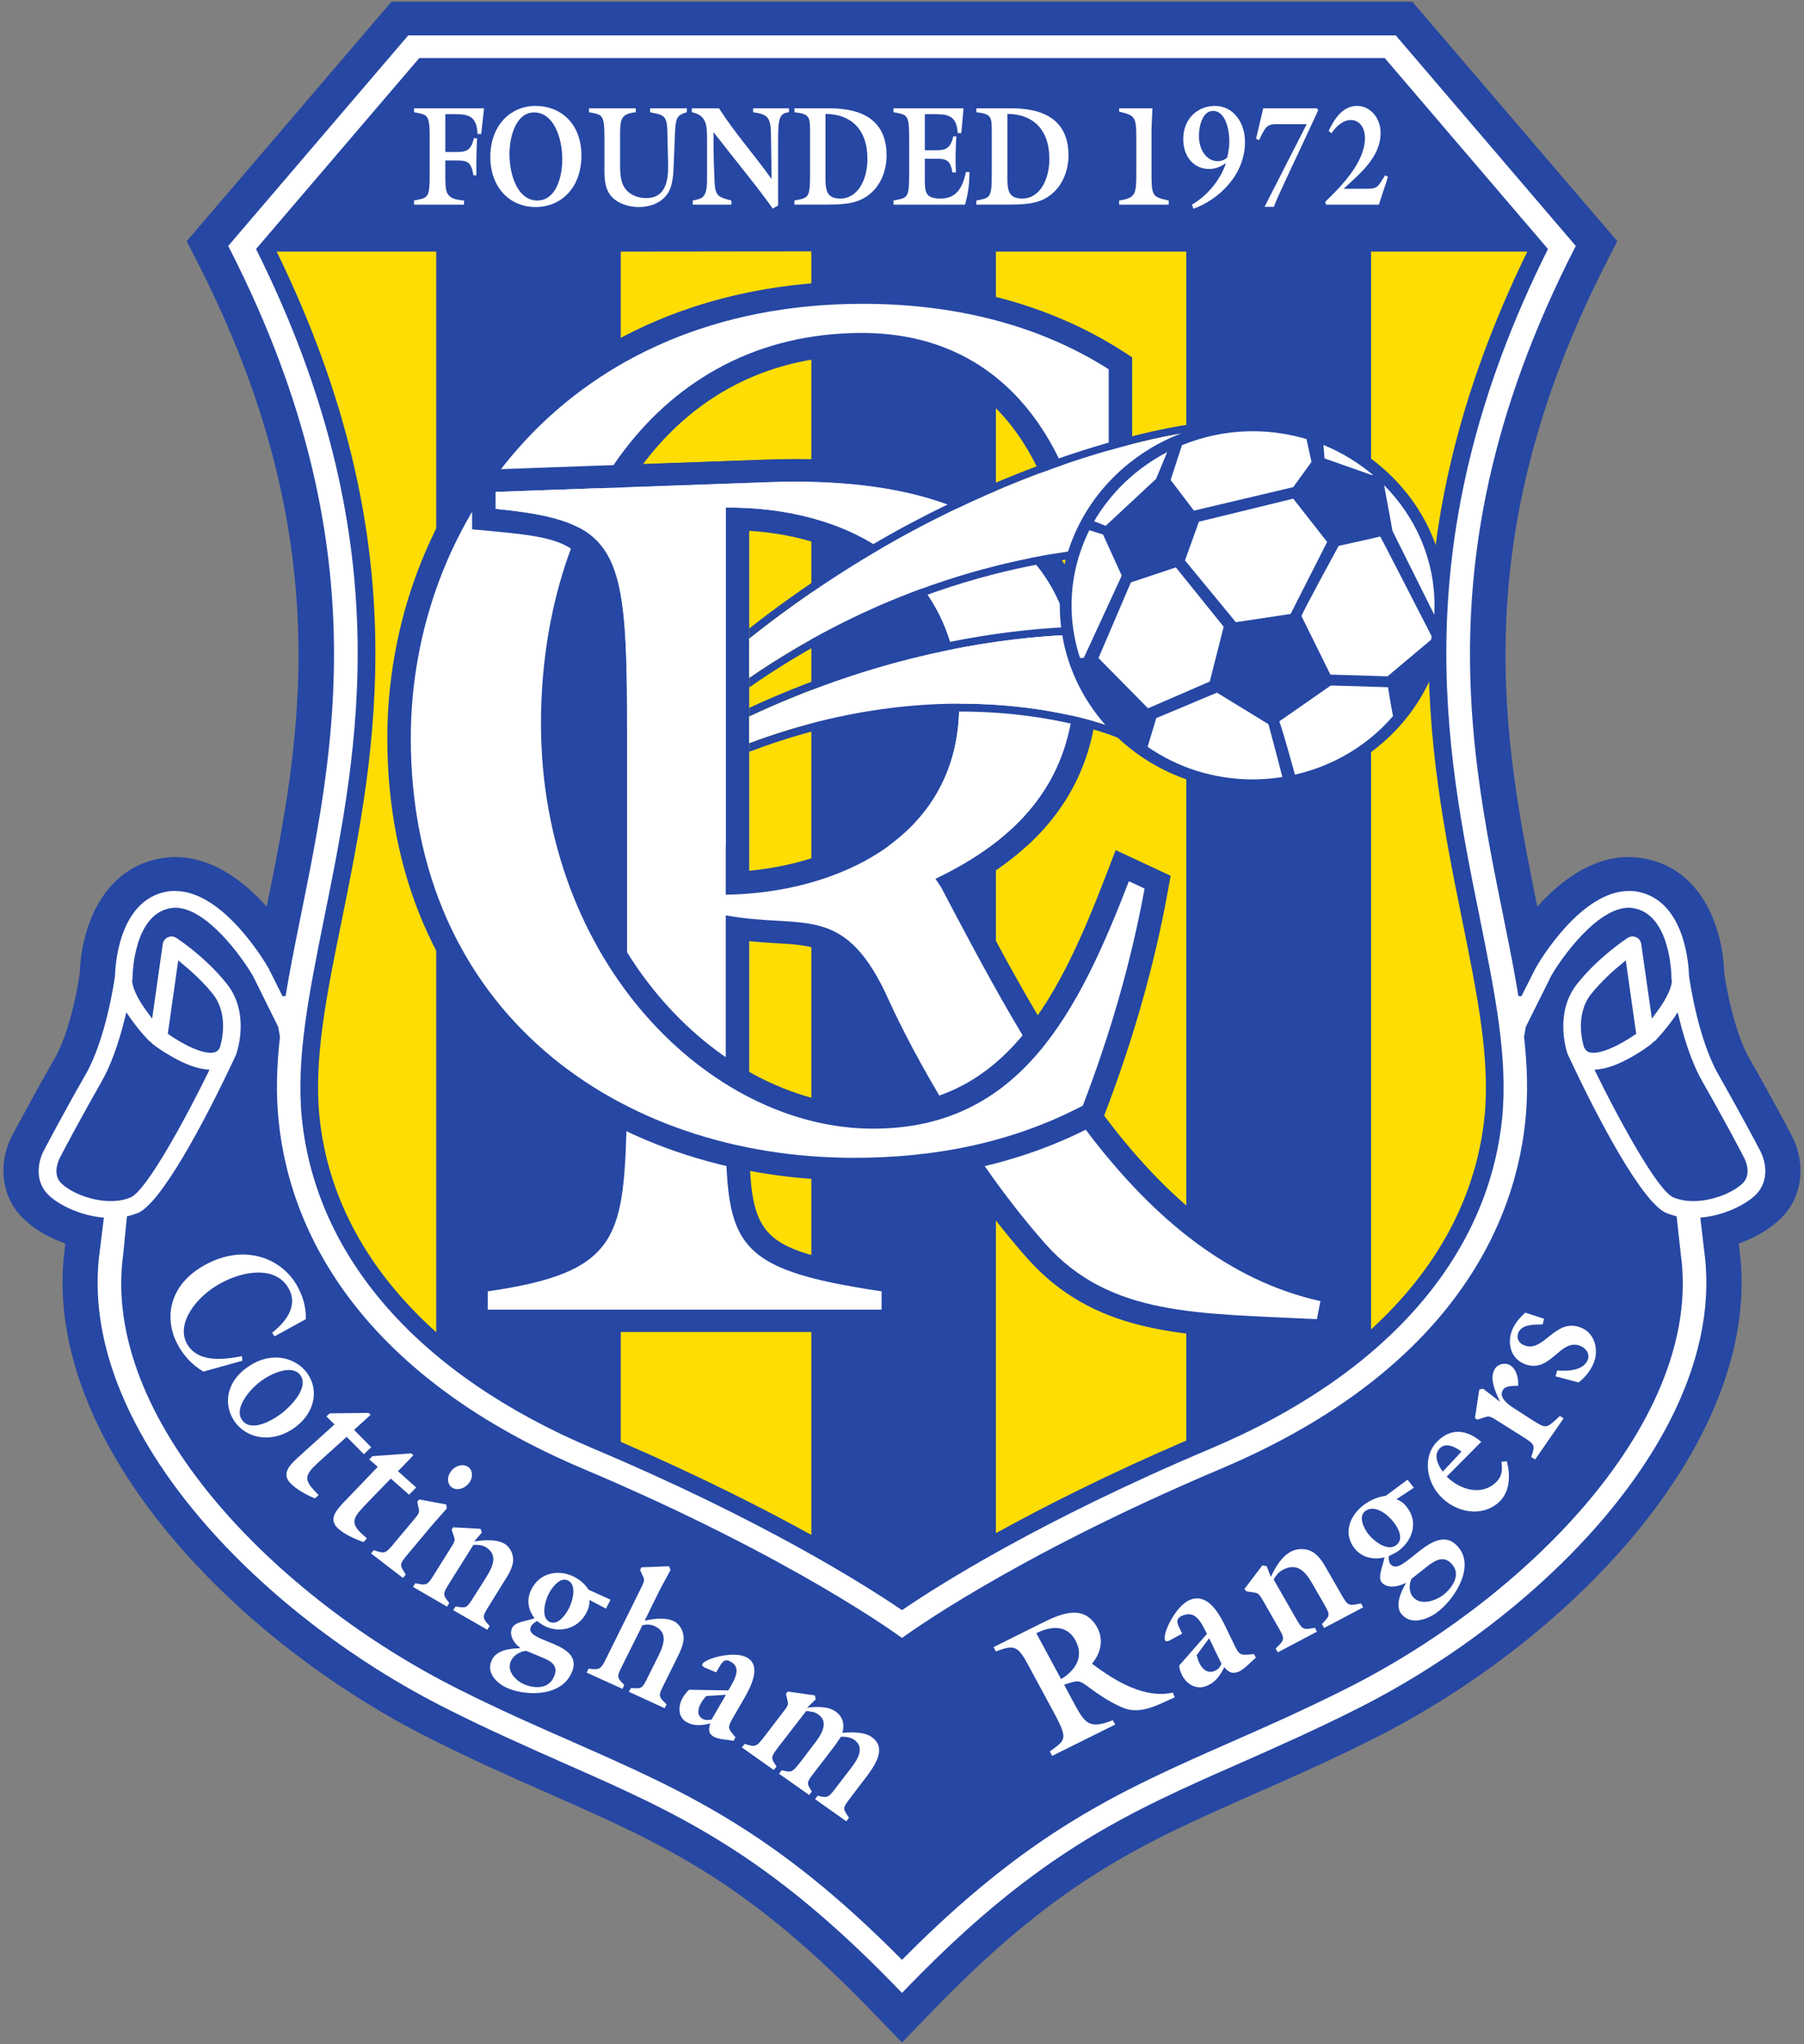 <svg xmlns:xlink="http://www.w3.org/1999/xlink" viewBox="0 0 8300 9400" style="shape-rendering:geometricPrecision; text-rendering:geometricPrecision; image-rendering:optimizeQuality; fill-rule:evenodd; clip-rule:evenodd" version="1.1" height="94mm" width="83mm" xml:space="preserve" xmlns="http://www.w3.org/2000/svg">
 <rect x="0" y="0" width="8300" height="9400" fill="#808080" stroke="none"/>
 <defs>
  <style type="text/css">
   
    .fil0 {fill:#2647A3;fill-rule:nonzero}
    .fil1 {fill:#FDDD04;fill-rule:nonzero}
    .fil2 {fill:white;fill-rule:nonzero}
   
  </style>
 </defs>
 <g id="Layer_x0020_1">
  <g id="_1236382400">
   <path d="M3992 9229c-572,-588 -949,-753 -1470,-983 -168,-74 -340,-150 -536,-248 -930,-465 -1808,-1393 -1687,-2265l1 -15c-77,-27 -146,-68 -195,-117 -114,-114 -106,-275 -47,-383 9,-17 99,-186 195,-354 61,-106 100,-290 114,-388 7,-219 110,-486 378,-530 20,-3 40,-5 61,-5 173,0 318,113 421,228 152,-749 340,-1681 -322,-2970l-46 -90 942 -1101 4697 0 943 1101 -46 90c-662,1289 -474,2221 -322,2970 103,-115 248,-228 421,-228 21,0 41,2 62,5 268,44 370,310 377,529 13,92 53,282 114,389 92,160 179,324 195,355 58,107 67,268 -47,382 -49,49 -118,90 -195,117l2 18c120,869 -758,1797 -1688,2262 -197,99 -369,174 -536,248 -521,230 -898,395 -1470,983l-158 163 -158 -163 0 0z" class="fil0" id="path138"></path>
   <path d="M2856 1157l0 5473c362,157 654,305 877,428l0 -5902 -877 1z" class="fil1" id="path140"></path>
   <path d="M4582 1157l0 5893c223,-123 515,-271 876,-426l0 -5467 -876 0z" class="fil1" id="path142"></path>
   <path d="M1273 1157c652,1336 456,2300 299,3077 -70,342 -129,637 -102,902 38,373 224,710 537,990l0 -4969 -734 0z" class="fil1" id="path144"></path>
   <path d="M6308 6113c304,-277 484,-610 522,-977 27,-265 -33,-560 -102,-902 -157,-777 -353,-1742 299,-3077l-719 0 0 4956z" class="fil1" id="path146"></path>
   <path d="M2049 738l0 58c0,89 -3,119 86,126l0 19 -230 0 0 -19c65,-13 72,-8 72,-126l0 -154c0,-118 -7,-113 -72,-126l0 -18 322 0 -13 118 -17 0c-3,-86 -46,-91 -107,-91l-41 0 0 174 47 0c46,0 71,-4 84,-63l15 0c-3,56 -4,114 -3,170l-14 0c-10,-68 -34,-68 -85,-68l-44 0z" class="fil2" id="path148"></path>
   <path d="M2675 716c0,145 -91,236 -211,236 -117,0 -208,-88 -208,-231 0,-142 91,-234 208,-234 114,0 211,79 211,229l0 0zm-331 -7c0,92 36,213 128,213 85,0 115,-105 115,-190 0,-93 -37,-215 -130,-215 -83,0 -113,111 -113,192l0 0z" class="fil2" id="path150"></path>
   <path d="M2991 498l169 0 0 18c-52,16 -52,26 -56,135l-4 97c-2,52 -3,111 -34,150 -32,40 -82,54 -127,54 -42,0 -93,-13 -125,-48 -38,-41 -33,-104 -33,-159l0 -103c0,-118 -7,-113 -71,-126l0 -18 215 0 0 18c-75,8 -72,38 -72,126l0 92c0,37 -2,89 16,121 21,40 65,56 104,56 89,0 103,-79 101,-159l-4 -158c-2,-70 -28,-66 -79,-78l0 -18z" class="fil2" id="path152"></path>
   <path d="M3253 644c0,-67 -1,-114 -70,-128l0 -18 125 0c68,107 163,215 241,324l1 -1 -3 -207c-1,-78 -18,-88 -82,-98l0 -18 165 0 0 18c-47,5 -50,33 -50,139l0 290 -25 14c-53,-78 -182,-235 -272,-351 -1,73 1,142 4,213 2,80 14,85 78,101l0 19 -178 0 0 -19c39,-9 66,-6 66,-94l0 -184 0 0z" class="fil2" id="path154"></path>
   <path d="M3655 941l0 -19c65,-13 72,-8 72,-126l0 -173c0,-86 2,-98 -72,-107l0 -18 155 0c90,0 269,13 269,216 0,77 -31,146 -87,186 -56,41 -126,40 -190,41l-147 0zm143 -139c-1,68 1,111 68,111 84,0 125,-92 125,-182 0,-141 -81,-207 -193,-207l0 278z" class="fil2" id="path156"></path>
   <path d="M4255 730l0 86c0,67 0,97 73,97 70,0 101,-47 116,-122l16 0c1,51 -6,101 -20,150l-329 0 0 -19c65,-13 72,-8 72,-126l0 -154c0,-118 -7,-113 -72,-126l0 -18 322 0 -10 114 -17 0c-4,-86 -52,-87 -112,-87l-39 0 0 166 46 0c47,0 71,-4 85,-64l14 0c-3,56 -5,110 -2,166l-16 0c-10,-64 -36,-63 -83,-63l-44 0z" class="fil2" id="path158"></path>
   <path d="M4492 941l0 -19c64,-13 71,-8 71,-126l0 -173c0,-86 3,-98 -71,-107l0 -18 155 0c90,0 269,13 269,216 0,77 -32,146 -87,186 -56,41 -126,40 -190,41l-147 0zm143 -139c-1,68 1,111 68,111 84,0 125,-92 125,-182 0,-141 -81,-207 -193,-207l0 278z" class="fil2" id="path160"></path>
   <path d="M5149 498l153 0 -4 97 0 193c0,115 2,117 79,134l0 19 -228 0 0 -19c80,-12 79,-31 79,-141l0 -100c0,-145 4,-147 -79,-168l0 -15z" class="fil2" id="path162"></path>
   <path d="M5484 941c68,-40 127,-107 156,-189l-1 -1c-24,16 -47,26 -76,26 -69,0 -119,-55 -119,-137 0,-97 69,-153 146,-153 81,0 138,72 138,166 0,152 -121,265 -237,307l-7 -19 0 0zm172 -292c0,-53 -18,-139 -75,-139 -49,0 -65,71 -65,116 0,59 33,115 86,115 18,0 30,-5 44,-16 6,-25 10,-50 10,-76z" class="fil2" id="path164"></path>
   <path d="M6059 498l6 9c-129,279 -190,402 -204,444l-43 0 194 -380 -101 0c-79,0 -80,-7 -118,73l-14 -6 33 -140 247 0z" class="fil2" id="path166"></path>
   <path d="M6344 941l-243 0 -4 -13c69,-66 183,-180 183,-293 0,-47 -24,-83 -65,-83 -36,0 -68,29 -89,61l-13 -11c29,-61 67,-115 131,-115 59,0 108,54 108,124 0,114 -101,192 -168,255l0 2 105 0c54,0 51,-13 84,-62l13 7 -42 128z" class="fil2" id="path168"></path>
   <path d="M6054 6170c-53,-3 -105,-5 -155,-7 -486,-22 -870,-39 -1171,-375 -353,-398 -628,-905 -735,-1142 -130,-292 -223,-298 -426,-309 -37,-2 -77,-5 -120,-9l0 779c0,587 0,635 626,728l92 14 0 276 -2029 0 0 -276 92 -14c531,-76 533,-163 548,-731l0 -1727c0,-865 -35,-889 -506,-934l-98 -9 0 -272 1364 -48c42,-2 83,-3 123,-3 1258,0 1393,710 1393,1015 0,419 -196,733 -600,956 384,728 863,1625 1647,1800l100 22 -50 271 -95 -5 0 0zm-2607 -2166c361,-34 857,-221 857,-760 0,-555 -427,-777 -857,-803l0 1563z" class="fil0" id="path170"></path>
   <path d="M2885 3377c0,-853 -26,-981 -605,-1037l0 -78 1260 -45c1301,-45 1404,642 1404,909 0,469 -268,737 -640,915l26 39c397,753 893,1713 1745,1903l-16 83c-547,-28 -950,-11 -1249,-346 -341,-385 -609,-876 -718,-1115 -206,-463 -392,-329 -753,-396l0 898c0,613 10,725 717,831l0 84 -1812 0 0 -84c620,-89 625,-257 641,-831l0 -1730zm454 737c495,-6 1074,-251 1074,-870 0,-653 -532,-915 -1074,-910l0 1780z" class="fil2" id="path172"></path>
   <path d="M3929 5428c-579,0 -1111,-184 -1497,-519 -425,-369 -650,-893 -650,-1515 0,-1044 751,-2101 2188,-2101 459,0 859,108 1191,319l48 31 0 1074 -279 0 -14 -89c-57,-371 -258,-993 -951,-993 -940,0 -1368,877 -1368,1692 0,1053 734,1760 1420,1760 612,0 858,-506 1075,-1071l41 -107 253 118 -14 77c-60,331 -157,673 -288,1016l-15 37 -35 18c-325,170 -686,253 -1105,253l0 0z" class="fil0" id="path174"></path>
   <path d="M5101 2613l-78 0c-98,-630 -439,-1082 -1058,-1082 -945,0 -1476,837 -1476,1796 0,1099 779,1863 1528,1863 676,0 944,-535 1177,-1138l72 34c-62,340 -160,675 -284,998 -330,173 -687,240 -1053,240 -1079,0 -2039,-669 -2039,-1930 0,-993 717,-1997 2080,-1997 392,0 790,84 1131,301l0 915z" class="fil2" id="path176"></path>
   <path d="M2885 3377c0,-853 -26,-981 -605,-1037l0 -78 1260 -45c1301,-45 1404,642 1404,909 0,353 -152,592 -385,764l165 0c220,-201 328,-453 328,-764 0,-305 -135,-1015 -1393,-1015 -40,0 -81,1 -123,2l-1364 49 0 272 98 9c471,45 506,69 506,934l0 513 109 0 0 -513z" class="fil0" id="path178"></path>
   <path d="M4944 3126c0,-267 -103,-954 -1404,-909l-1259 45 0 78c578,56 604,184 604,1037l0 513 454 0 0 -1556c542,-5 1074,257 1074,910 0,296 -133,506 -325,646l471 0c233,-172 385,-411 385,-764l0 0z" class="fil2" id="path180"></path>
   <path d="M5465 1953c-10,1 -993,132 -2018,937l0 47c1037,-825 2023,-949 2023,-949l-47 523c0,0 -953,-95 -1976,606l0 44c798,-556 1555,-618 1854,-618 75,0 118,4 118,4l39 4 54 -604 -47 6z" class="fil0" id="path182"></path>
   <path d="M5423 2511l47 -523c0,0 -986,124 -2023,949l0 180c1023,-701 1976,-606 1976,-606l0 0z" class="fil2" id="path184"></path>
   <path d="M5340 2934l-182 425c0,0 -717,-313 -1711,58l0 40c323,-123 650,-185 972,-185 442,0 720,119 723,120l36 15 215 -502 -46 -7c-5,-1 -110,-18 -294,-18 -303,0 -906,51 -1606,375l0 40c1063,-498 1893,-361 1893,-361l0 0z" class="fil0" id="path186"></path>
   <path d="M5158 3359l182 -425c0,0 -830,-137 -1893,361l0 122c994,-371 1711,-58 1711,-58l0 0z" class="fil2" id="path188"></path>
   <path d="M6654 2784c0,470 -398,852 -889,852 -491,0 -889,-382 -889,-852 0,-471 398,-852 889,-852 491,0 889,381 889,852z" class="fil0" id="path190"></path>
   <polygon points="5566,3134 5630,2882 5410,2609 5203,2678 5054,3026 5282,3257" class="fil2" id="path192"></polygon>
   <polygon points="5938,2823 6106,2492 5950,2293 5516,2399 5452,2577 5686,2861" class="fil2" id="path194"></polygon>
   <path d="M6313 2185l4 -1c-68,-57 -145,-104 -228,-138l5 62 219 77z" class="fil2" id="path196"></path>
   <path d="M6159 2510c0,0 -171,313 -171,323l133 269 263 8 200 -168c1,-6 2,-11 3,-16 -33,-64 -232,-453 -237,-459 -13,4 -191,43 -191,43l0 0z" class="fil2" id="path198"></path>
   <path d="M6123 3152l-237 165c23,66 57,192 72,245 180,-41 337,-137 451,-269 -11,-58 -23,-133 -23,-133l-263 -8z" class="fil2" id="path200"></path>
   <path d="M5599 3185l-279 117 -40 132c137,95 304,150 485,150 46,0 91,-4 135,-11 -18,-72 -64,-243 -64,-243l-237 -145z" class="fil2" id="path202"></path>
   <path d="M5493 2348l457 -108 84 -116 -23 -105c-78,-23 -160,-36 -246,-36 -116,0 -226,23 -327,64l-52 160 107 141z" class="fil2" id="path204"></path>
   <path d="M5319 2202l51 -123c-141,73 -258,184 -336,318l53 21 232 -216z" class="fil2" id="path206"></path>
   <path d="M6599 2827c1,-14 1,-29 1,-43 0,-215 -89,-409 -232,-553l39 211 192 385 0 0z" class="fil2" id="path208"></path>
   <path d="M5075 2458c0,0 -35,-11 -63,-20 -52,105 -82,222 -82,346 0,77 12,152 33,223 2,6 4,12 7,19l16 -1 6 -12 169 -366 -86 -189 0 0z" class="fil2" id="path210"></path>
   <path d="M7823 5599c111,-9 210,-61 255,-105 67,-67 44,-160 19,-205 -9,-18 -98,-185 -192,-350 -91,-160 -130,-421 -134,-452 -1,-35 -13,-350 -243,-388 -11,-2 -23,-2 -34,-2 -218,0 -409,319 -429,355l-65 129 -14 -1c-137,-838 -540,-1885 264,-3449l-828 -968 -4544 0 -828 968c804,1564 401,2611 264,3449l-14 1 -64 -128c-21,-37 -212,-356 -430,-356 -11,0 -23,0 -34,2 -230,38 -242,353 -243,390 -4,29 -43,290 -134,450 -95,165 -183,332 -193,351 -24,44 -47,137 20,204 45,44 144,96 256,105l-19 154c-110,802 722,1667 1602,2107 193,97 364,172 528,245 518,228 927,408 1521,1018l40 41 40 -41c594,-610 1003,-790 1521,-1018 165,-73 335,-148 528,-245 880,-440 1712,-1305 1602,-2107l-18 -154zm-104 -944l7 29c30,121 66,219 108,292 100,175 191,347 191,349 2,3 37,72 -6,115 -40,40 -134,83 -229,83 -34,0 -64,-6 -91,-17 -74,-31 -258,-373 -355,-571l-8 -16 19 -2c53,-6 116,-33 189,-79 29,-18 49,-34 53,-37 2,-2 5,-4 7,-7l1 -2 9 -5c5,-5 48,-50 88,-107l17 -25 0 0zm-388 186c-6,0 -12,-1 -18,-2 -7,-2 -16,-6 -25,-23 -8,-25 -42,-153 34,-247 47,-58 102,-107 139,-137l19 -16 48 338 -7 4c-6,5 -14,10 -22,15 -93,59 -145,68 -168,68l0 0zm-5839 -622c157,-775 353,-1738 -314,-3074l751 -878 4442 0 751 878c-667,1336 -471,2299 -314,3074 70,348 131,648 103,925 -66,640 -541,1179 -1338,1516 -785,331 -1258,631 -1423,744 -166,-113 -638,-413 -1423,-744 -797,-337 -1272,-876 -1338,-1516 -28,-277 33,-577 103,-925l0 0zm-1211 1221c-43,-43 -8,-112 -6,-115 0,-2 91,-174 191,-349 42,-73 78,-171 108,-292l7 -29 17 24c40,58 83,103 91,110l6 3 1 2c2,3 4,5 7,7 4,3 24,19 53,37 73,46 136,73 189,79l19 2 -8 16c-97,198 -281,540 -355,571 -26,11 -57,17 -91,17 -95,0 -189,-43 -229,-83l0 0zm491 -686l48 -338 19 16c37,30 92,79 139,137 76,94 42,222 33,250 -8,14 -17,18 -25,20 -5,1 -11,2 -17,2 -23,0 -75,-9 -168,-68 -8,-5 -16,-10 -22,-15l-7 -4zm6961 1013c105,754 -698,1578 -1545,2001 -189,95 -359,170 -523,242 -517,228 -928,409 -1515,1002 -587,-593 -998,-774 -1515,-1002 -164,-72 -333,-146 -524,-242 -846,-423 -1649,-1247 -1544,-2001l17 -174c18,-4 34,-9 50,-15 105,-44 302,-406 453,-730 0,-2 1,-3 1,-5 7,-19 60,-191 -46,-321 -99,-124 -225,-205 -230,-209 -7,-4 -15,-7 -23,-7 -6,0 -11,2 -17,4 -12,5 -21,17 -23,30l-49 344 -20 -27c-31,-41 -68,-99 -72,-146 1,-8 2,-14 2,-15 0,-2 0,-3 0,-5 0,-12 6,-287 175,-315 7,-1 14,-2 21,-2 144,0 307,226 358,314l116 234 8 46c-15,133 -19,261 -6,386 57,562 427,1188 1401,1600 975,412 1467,778 1467,778 0,0 492,-366 1467,-778 974,-412 1343,-1038 1401,-1600 13,-125 9,-253 -6,-386l8 -46 117 -235c50,-87 213,-313 357,-313 7,0 14,1 21,2 169,28 175,303 175,315 0,2 0,3 0,5l2 17c-4,45 -41,103 -72,144l-20 27 -49 -344c-2,-13 -11,-25 -23,-30 -6,-2 -11,-4 -17,-4 -8,0 -16,3 -23,7 -5,4 -131,85 -230,209 -106,130 -53,302 -47,321 1,2 2,3 2,5 151,324 348,686 454,730 15,6 32,11 47,15l19 174 0 0z" class="fil2" id="path212"></path>
   <path d="M4738 7670c-53,-100 -66,-111 -156,-76l-11 -20 215 -107c85,-42 199,-99 263,18 31,58 13,121 -25,165 109,82 243,162 372,133l9 22c-64,27 -132,69 -207,57 -50,-9 -127,-59 -170,-90 -68,-50 -61,-48 -132,-25l39 73c55,100 69,136 185,90l11 20 -290 144 -11 -20c75,-56 86,-55 14,-188l-106 -196zm144 51c61,-37 109,-99 66,-178 -41,-76 -118,-64 -180,-33l114 211z" class="fil2" id="path214"></path>
   <path d="M5553 7513c-29,-58 -54,-110 -115,-83 -35,16 -19,41 -5,69l6 13 -57 31c-7,3 -18,8 -22,-1 -13,-27 46,-154 112,-184 79,-35 132,51 165,119l44 91c23,48 31,43 89,38l8 17c-23,18 -51,51 -77,63 -30,13 -48,5 -68,-20 -19,37 -39,68 -78,85 -45,21 -94,-2 -117,-49 -7,-13 -11,-27 -13,-43l128 -146 0 0zm-47 98c4,13 6,25 12,36 14,30 40,50 71,36 17,-7 24,-18 31,-32l-57 -118 -57 78z" class="fil2" id="path216"></path>
   <path d="M5959 7436c35,60 34,59 91,49l9 18 -180 95 -10 -18c44,-41 43,-44 10,-101l-64 -112c-30,-51 -23,-39 -82,-50l-7 -11 82 -108 20 4 19 49c24,-50 51,-95 94,-117 27,-14 65,-15 94,0 35,19 56,57 75,91l58 101c33,58 34,60 94,47l10 18 -180 95 -10 -18c39,-41 40,-40 6,-99l-52 -90c-33,-57 -70,-94 -135,-60 -18,10 -31,26 -41,44l99 173z" class="fil2" id="path218"></path>
   <path d="M6505 6841l-80 53c20,8 33,17 46,34 58,71 26,156 -35,202 -15,11 -31,18 -47,26 0,12 1,28 9,37 54,67 205,-211 313,-77 77,95 -24,243 -99,298 -40,30 -119,63 -164,8 -32,-40 -1,-105 20,-141l-1 -2c-29,15 -83,30 -111,-4 -18,-23 8,-80 14,-114 -48,12 -102,3 -137,-40 -58,-73 -19,-156 42,-201 29,-22 64,-37 101,-42l100 -74 29 37 0 0zm-208 215c27,33 87,79 127,49 36,-27 11,-78 -14,-108 -27,-35 -86,-80 -128,-49 -34,25 -8,79 15,108zm197 204c-11,24 -13,59 6,82 35,44 105,18 138,-6 38,-29 86,-90 45,-140 -35,-44 -74,-25 -109,1l-80 63 0 0z" class="fil2" id="path220"></path>
   <path d="M6656 6790c66,64 164,89 229,24 26,-26 28,-55 23,-92l25 -3c16,64 15,136 -32,184 -68,68 -182,62 -263,-12 -77,-70 -95,-194 -25,-263 60,-61 133,-57 202,2l-159 160 0 0zm68 -115c-29,-22 -72,-44 -100,-15 -30,30 -9,76 14,107l86 -92z" class="fil2" id="path222"></path>
   <path d="M6806 6389l18 -3 75 58 2 0c-21,-45 -52,-108 -21,-153 14,-19 46,-27 68,-13 31,19 39,65 37,94 -22,1 -57,-1 -69,18 -25,36 25,70 55,89l84 54c60,37 58,37 122,-22l17 11 -131 189 -18 -11c19,-56 17,-58 -40,-94l-111 -70c-51,-32 -39,-25 -97,-8l-11 -7 20 -132 0 0z" class="fil2" id="path224"></path>
   <path d="M6955 6122c11,-32 36,-63 63,-86l86 28 -6 26c-40,1 -98,-1 -113,40 -9,26 4,49 33,58 85,28 136,-123 248,-86 72,23 89,103 69,158 -13,38 -40,72 -72,97l-106 -28 7 -27c51,4 123,0 142,-51 9,-27 -11,-55 -40,-64 -89,-29 -131,124 -244,88 -72,-24 -87,-96 -67,-153l0 0z" class="fil2" id="path226"></path>
   <path d="M1263 6145l-11 -17c77,-60 118,-134 74,-207 -57,-96 -197,-83 -313,-19 -110,60 -207,186 -151,280 47,79 151,74 251,54l2 21 -179 50c-48,-28 -84,-66 -111,-111 -74,-123 -54,-286 119,-380 177,-97 345,-34 420,91 28,48 45,102 43,159l-144 79 0 0z" class="fil2" id="path228"></path>
   <path d="M1130 6293c99,-77 215,-61 277,13 59,71 50,181 -45,254 -98,75 -212,61 -273,-11 -60,-72 -58,-181 41,-256zm166 206c56,-44 127,-127 83,-179 -38,-46 -133,-5 -184,35 -54,42 -122,127 -78,179 41,49 130,2 179,-35z" class="fil2" id="path230"></path>
   <path d="M1449 6890c-20,-8 -40,-18 -59,-29 -20,-12 -37,-24 -53,-40 -46,-47 -1,-88 48,-132l154 -139 -37 -37 15 -14 179 -2 9 9 -76 69 79 80 -34 32 -79 -80 -110 99c-71,65 -99,87 -37,150l18 19 -17 15 0 0z" class="fil2" id="path232"></path>
   <path d="M1673 7091c-21,-7 -42,-16 -62,-26 -20,-10 -38,-21 -55,-36 -49,-44 -7,-88 39,-135l143 -149 -39 -34 14 -15 179 -13 10 9 -71 73 84 75 -33 33 -84 -74 -103 106c-66,69 -92,93 -26,152l19 17 -15 17z" class="fil2" id="path234"></path>
   <path d="M1900 6993c38,-45 29,-35 20,-88l9 -10 124 23 3 18 -67 76 -109 130c-44,53 -43,52 -13,98l-13 16 -147 -113 13 -15c52,18 54,16 96,-35l84 -100 0 0zm178 -154c-22,-17 -22,-51 -1,-76 21,-26 56,-33 78,-17 22,17 22,52 0,77 -21,25 -56,32 -77,16l0 0z" class="fil2" id="path236"></path>
   <path d="M2071 7274c-36,58 -35,57 -4,97l-10 17 -157 -91 11 -17c54,12 55,10 90,-46l69 -110c31,-49 24,-38 8,-90l7 -11 126 7 6 17 -35 41c54,-8 103,-10 140,11 23,14 39,43 39,74 -1,37 -25,73 -46,106l-62 100c-35,56 -37,58 0,98l-11 17 -157 -90 11 -17c51,8 50,10 87,-49l55 -87c35,-56 51,-105 -5,-138 -16,-9 -36,-10 -55,-9l-107 170 0 0z" class="fil2" id="path238"></path>
   <path d="M2788 7397l-76 -40c1,21 -3,36 -12,55 -40,81 -126,96 -188,68 -15,-7 -28,-16 -41,-26 -10,6 -23,14 -28,25 -38,77 260,67 184,219 -54,110 -220,98 -295,63 -41,-18 -100,-67 -68,-130 23,-46 90,-51 129,-52l1 -1c-23,-17 -56,-55 -37,-94 13,-26 71,-31 103,-43 -28,-34 -40,-82 -16,-131 41,-83 128,-91 190,-63 30,14 55,34 74,63l101 46 -21 41 0 0zm-367 194c-25,2 -56,18 -69,44 -25,50 24,94 57,109 40,18 110,28 138,-30 25,-50 -7,-73 -42,-88l-84 -35zm103 -261c-19,38 -35,110 5,128 36,17 72,-29 89,-63 19,-39 36,-109 -6,-128 -35,-16 -72,31 -88,63z" class="fil2" id="path240"></path>
   <path d="M3085 7219l-48 89 -71 144c45,-9 93,-16 133,2 24,11 43,39 46,70 3,37 -18,75 -35,110l-52 105c-30,59 -31,61 9,98l-9 18 -165 -76 10 -17c51,3 51,5 81,-57l46 -92c29,-59 40,-109 -19,-136 -17,-8 -36,-8 -55,-4l-89 178c-31,62 -30,60 5,97l-8 18 -165 -75 9 -18c54,6 56,4 85,-55l153 -309c26,-52 20,-40 -1,-90l6 -12 127 -5 7 17 0 0z" class="fil2" id="path242"></path>
   <path d="M3351 7773c33,-55 61,-106 9,-133 -30,-17 -42,10 -58,38l-7 12 -53 -22c-6,-4 -15,-9 -10,-17 15,-26 146,-61 203,-30 68,36 25,127 -13,192l-51 88c-27,46 -19,49 13,88l-9 16c-26,-6 -67,-6 -89,-18 -26,-14 -28,-32 -18,-62 -39,9 -74,13 -107,-5 -39,-20 -45,-70 -19,-115 8,-13 17,-24 28,-35l181 3zm-102 26c-9,11 -17,20 -23,31 -17,29 -20,59 7,74 14,7 26,6 41,3l66 -114 -91 6z" class="fil2" id="path244"></path>
   <path d="M3586 8027c-42,55 -41,54 -13,96l-13 16 -147 -104 13 -16c52,16 54,14 94,-38l79 -103c36,-47 28,-36 17,-89l8 -11 125 18 4 18 -39 38c44,-4 96,-7 130,18 32,22 43,55 32,98 43,-3 100,-5 134,19 64,45 29,112 -19,177l-74 97c-42,55 -41,53 -11,97l-12 17 -144 -102 12 -16c47,12 49,10 89,-43l66 -86c50,-64 48,-103 13,-128 -19,-13 -40,-14 -61,-14l-31 45 -87 113c-42,55 -41,53 -16,94l-12 16 -139 -98 13 -16c47,12 48,10 89,-42l66 -87c49,-64 48,-103 12,-128 -16,-12 -35,-13 -55,-15l-123 159z" class="fil2" id="path246"></path>
  </g>
 </g>
</svg>
